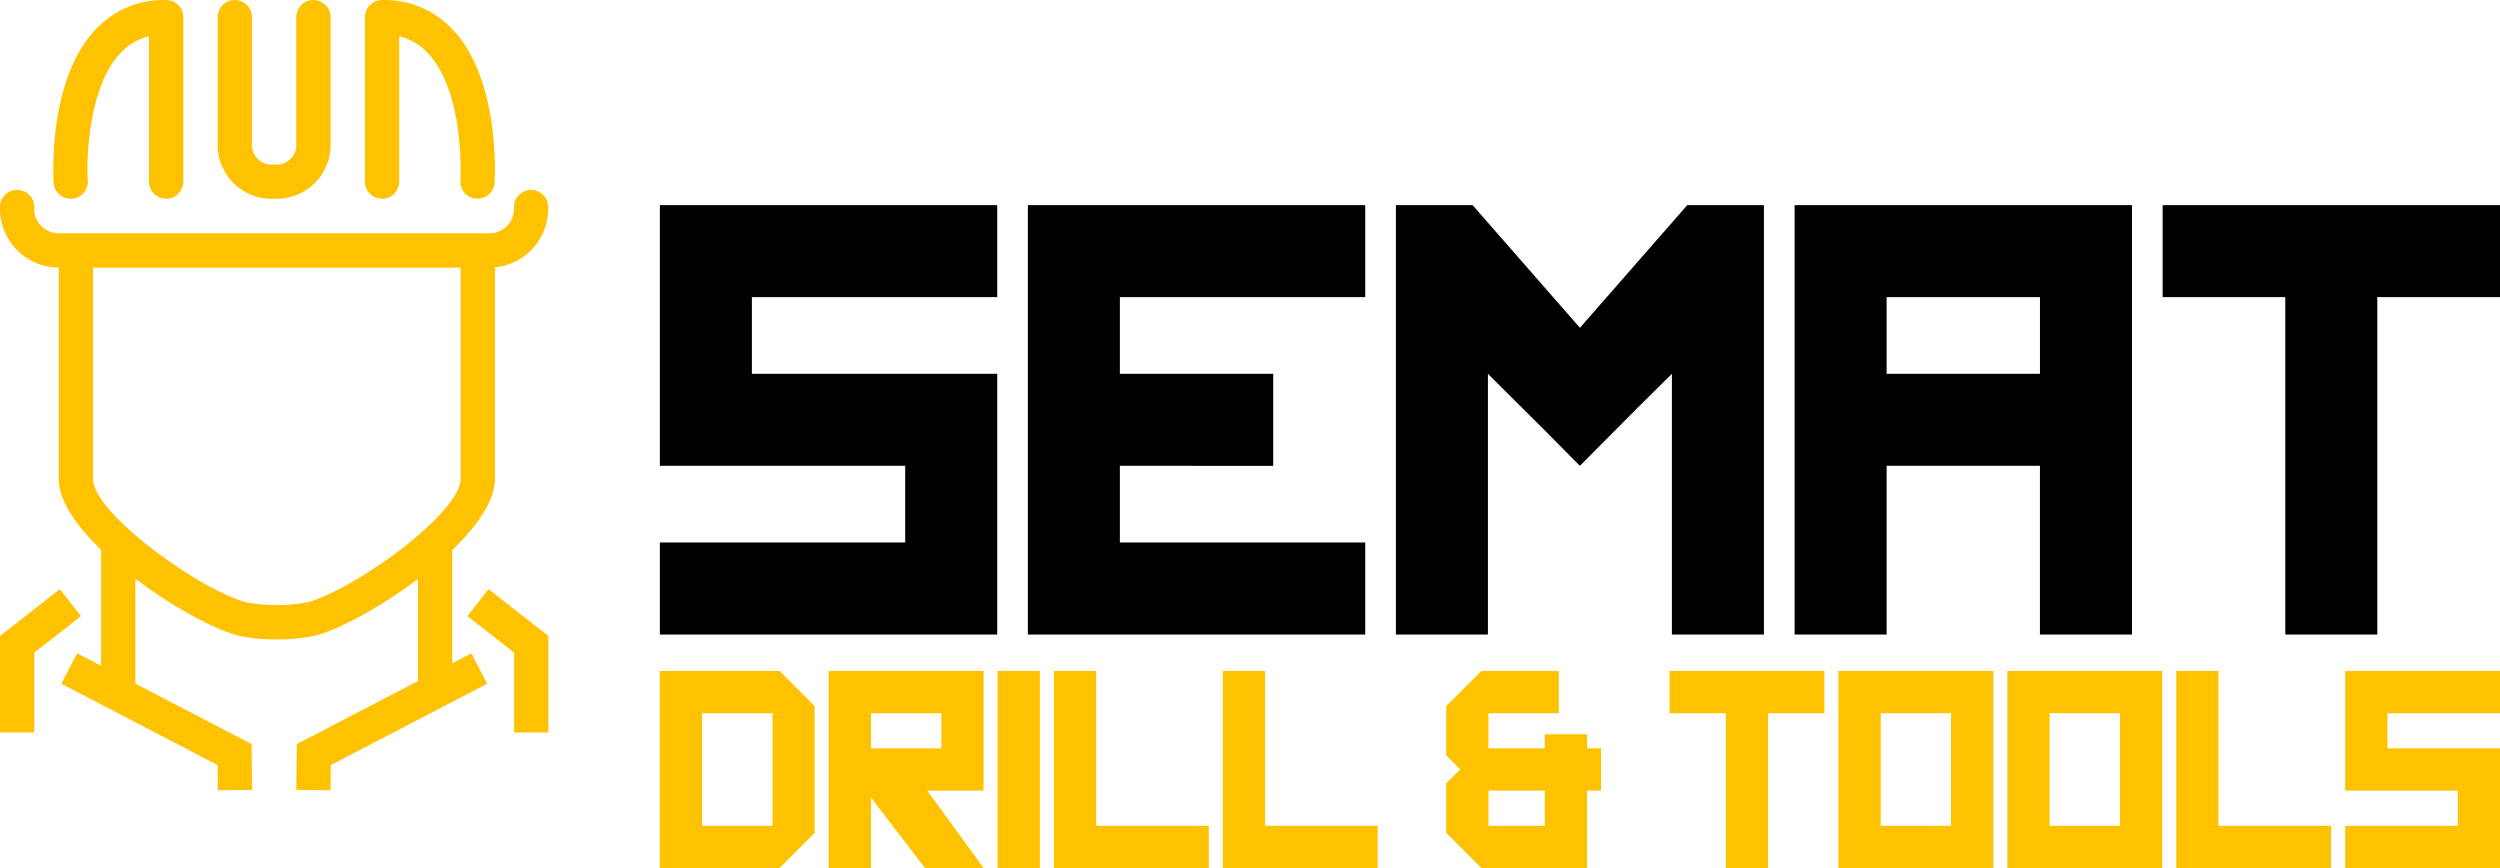 <svg id="ebf2e01e-a538-430f-9aed-fce4ddf32229" data-name="Calque 1" xmlns="http://www.w3.org/2000/svg" viewBox="0 0 255.357 88.661"><path d="M92.459,47.58H67.4V20.952h34.46v9.4H76.8v7.831h25.061V64.81H67.4v-9.4H92.459Z"/><path d="M114.388,47.58v7.831h25.061v9.4h-34.46V20.952h34.46v9.4H114.388v7.831h15.663v9.4Z"/><path d="M151.98,38.182V64.81h-9.4V20.952h7.832q2.757,3.133,10.965,12.531,2.756-3.132,10.964-12.531h7.831V64.81h-9.4V38.182q-2.382,2.319-9.4,9.4Q159.058,45.2,151.98,38.182Z"/><path d="M183.306,64.81V20.952h34.459V64.81h-9.4V47.58H192.705V64.81Zm25.061-26.628V30.351H192.705v7.831Z"/><path d="M255.357,20.952v9.4H242.826V64.81h-9.4V30.351H220.9v-9.4Z"/><path d="M67.4,68.532H79.619q.889.891,3.593,3.595V85.066q-.891.892-3.593,3.595H67.4ZM78.9,84.347v-11.5H71.711v11.5Z" style="fill:#ffc200"/><path d="M88.964,81.472v7.189H84.65V68.532h15.815V80.753h-5.75q1.437,1.984,5.75,7.908h-5.98q-1.382-1.812-2.359-3.077Q91.149,84.29,88.964,81.472Zm7.189-5.032V72.846H88.964V76.44Z" style="fill:#ffc200"/><path d="M101.9,68.532h4.314V88.661H101.9Z" style="fill:#ffc200"/><path d="M111.968,84.347h11.5v4.314H107.654V68.532h4.314Z" style="fill:#ffc200"/><path d="M129.221,84.347h11.5v4.314H124.907V68.532h4.314Z" style="fill:#ffc200"/><path d="M162.1,88.661H151.314q-.893-.891-3.594-3.595V80.035q.345-.375,1.438-1.438-.375-.373-1.438-1.438V72.127l3.594-3.595h7.908v4.314h-7.189V76.44h5.751V75H162.1V76.44h1.438v4.313H162.1Zm-4.313-7.908h-5.751v3.594h5.751Z" style="fill:#ffc200"/><path d="M186.345,68.532v4.314H180.6V88.661h-4.314V72.846H170.53V68.532Z" style="fill:#ffc200"/><path d="M187.783,68.532H203.6V88.661H187.783Zm11.5,15.815v-11.5H192.1v11.5Z" style="fill:#ffc200"/><path d="M205.036,68.532h15.815V88.661H205.036Zm11.5,15.815v-11.5H209.35v11.5Z" style="fill:#ffc200"/><path d="M226.6,84.347h11.5v4.314H222.289V68.532H226.6Z" style="fill:#ffc200"/><path d="M251.044,80.753h-11.5V68.532h15.815v4.314h-11.5V76.44h11.5V88.661H239.542V84.347h11.5Z" style="fill:#ffc200"/><path d="M7.218,20.3c.037,0,.075,0,.112,0a1.75,1.75,0,0,0,1.636-1.857c-.155-2.467.135-9.609,3.312-12.994A5.88,5.88,0,0,1,15.22,3.7V18.548a1.75,1.75,0,0,0,3.5,0V1.75A1.75,1.75,0,0,0,16.97,0,9.545,9.545,0,0,0,9.727,3.048C4.872,8.22,5.446,18.235,5.474,18.659A1.748,1.748,0,0,0,7.218,20.3Z" style="fill:#ffc200"/><path d="M39.024,20.3a1.749,1.749,0,0,0,1.75-1.75V3.7A5.881,5.881,0,0,1,43.71,5.438c3.819,4.062,3.322,12.913,3.316,13a1.75,1.75,0,0,0,3.494.22c.027-.424.6-10.439-4.253-15.611A9.545,9.545,0,0,0,39.024,0a1.751,1.751,0,0,0-1.75,1.75v16.8A1.75,1.75,0,0,0,39.024,20.3Z" style="fill:#ffc200"/><path d="M28,20.3a5.5,5.5,0,0,0,5.764-5.575V1.75a1.75,1.75,0,0,0-3.5,0V14.7A2,2,0,0,1,28,16.8a2,2,0,0,1-2.264-2.075V1.75a1.75,1.75,0,0,0-3.5,0V14.723A5.5,5.5,0,0,0,28,20.3Z" style="fill:#ffc200"/><polygon points="6.112 60.175 0 64.963 0 74.813 3.5 74.813 3.5 66.668 8.271 62.931 6.112 60.175" style="fill:#ffc200"/><path d="M46.188,67.746V56.187c2.544-2.443,4.364-5.036,4.364-7.282V27.3a6.014,6.014,0,0,0,5.441-6.149A1.743,1.743,0,0,0,54.26,19.4h-.017a1.759,1.759,0,0,0-1.75,1.726,2.51,2.51,0,0,1-2.688,2.7H6.189A2.507,2.507,0,0,1,3.5,21.146a1.75,1.75,0,0,0-3.5,0,6.01,6.01,0,0,0,6,6.178V48.905c0,2.234,1.8,4.812,4.326,7.245V68.008L7.875,66.73,6.26,69.836l15.964,8.306.031,2.58,3.5-.043L25.7,76.005,13.83,69.829V59.115c3.8,2.867,8.042,5.148,10.42,5.785a16.951,16.951,0,0,0,4.027.409,17.03,17.03,0,0,0,4.03-.409c2.37-.635,6.594-2.9,10.381-5.757V69.568L30.317,76.005l-.056,4.674,3.5.043.031-2.58,15.964-8.306L48.141,66.73ZM31.4,61.52a17.164,17.164,0,0,1-6.246,0C20.37,60.237,9.5,52.432,9.5,48.905V27.334H47.052V48.905C47.052,52.433,36.186,60.237,31.4,61.52Z" style="fill:#ffc200"/><polygon points="49.903 60.175 47.745 62.931 52.515 66.667 52.515 74.813 56.015 74.813 56.015 64.964 49.903 60.175" style="fill:#ffc200"/></svg>

